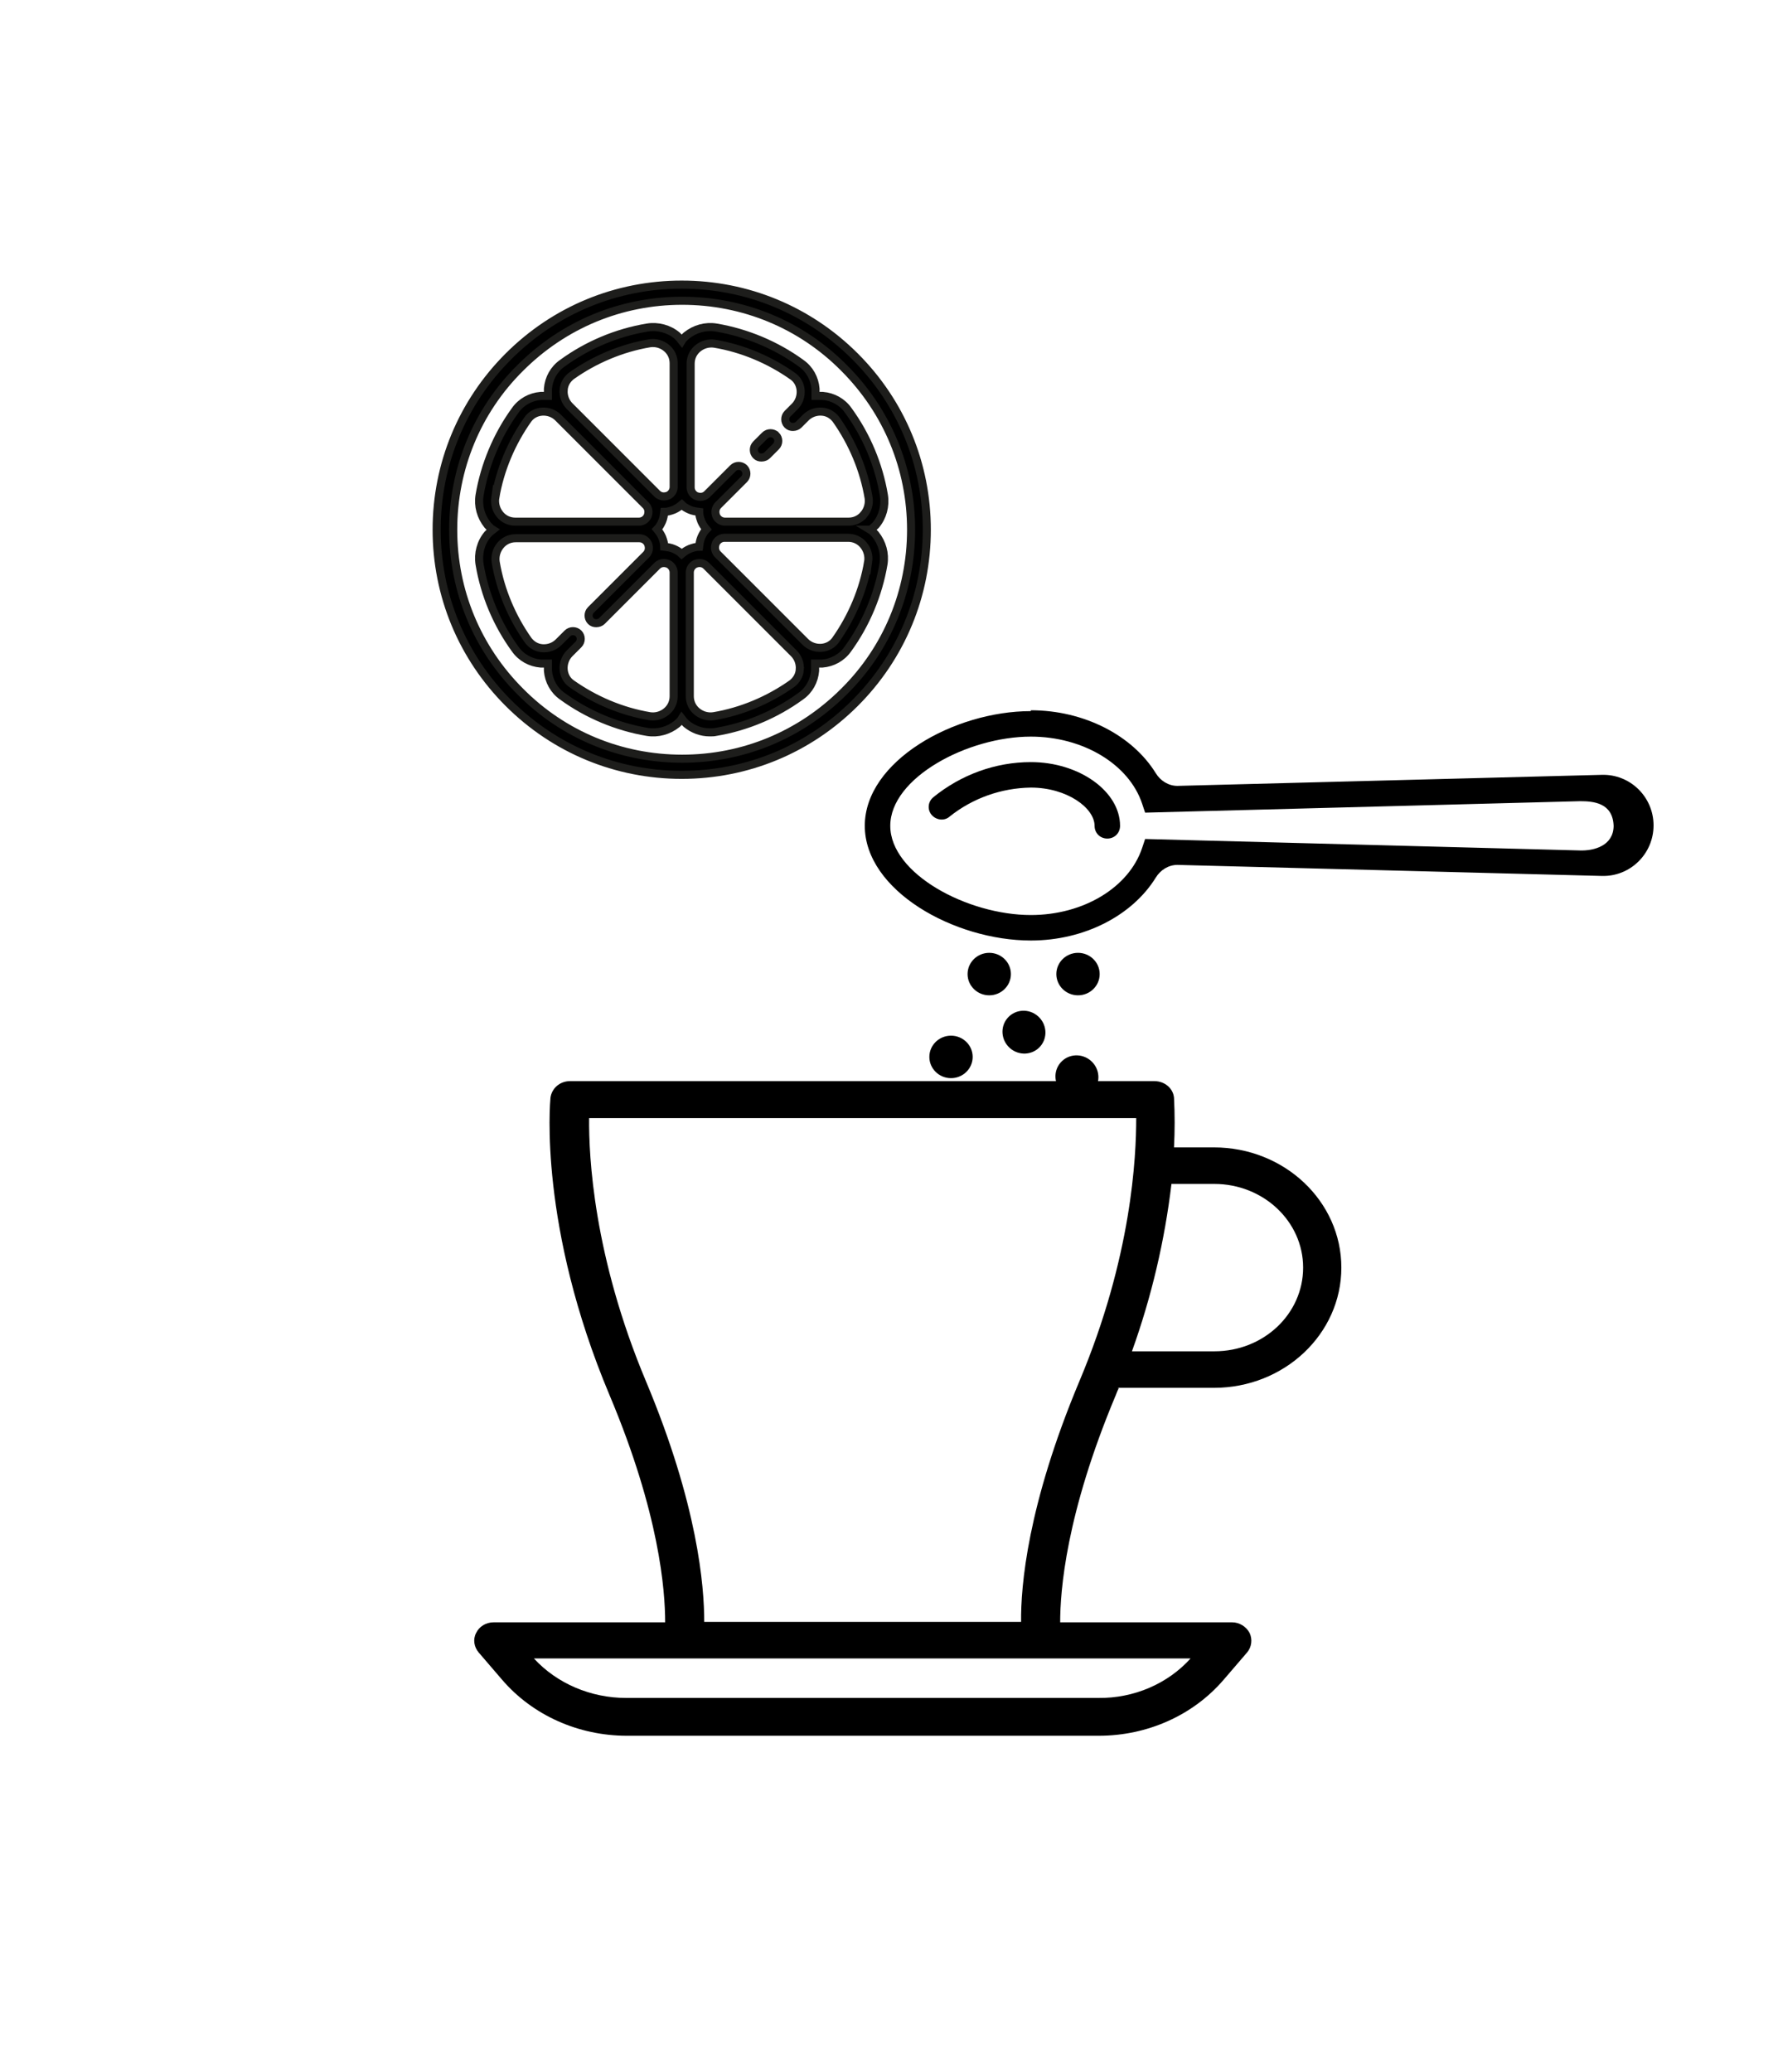 <svg viewBox="0 0 41.86 48.77" xmlns="http://www.w3.org/2000/svg" data-sanitized-data-name="Warstwa 2" data-name="Warstwa 2" id="Warstwa_2">
  <defs>
    <style>
      .cls-1 {
        stroke: #1d1d1b;
        stroke-miterlimit: 10;
        stroke-width: .19px;
      }
    </style>
  </defs>
  <g data-sanitized-data-name="Warstwa 1" data-name="Warstwa 1" id="Warstwa_1">
    <path d="M26.31,32.67h2.27c1.66,0,3-1.27,3-2.83s-1.34-2.83-3-2.83h-.94c.02-.39.02-.78,0-1.17-.02-.22-.22-.39-.46-.39h-13.76c-.24,0-.43.17-.46.39-.01.12-.28,3.03,1.39,7,1.18,2.8,1.31,4.61,1.31,5.35h-4.04c-.18,0-.34.1-.41.25-.08.15-.05.33.06.46l.55.64c.72.84,1.8,1.32,2.94,1.32h11.11c1.14,0,2.22-.48,2.94-1.32l.55-.64c.11-.13.13-.31.06-.46-.08-.15-.24-.25-.41-.25h-4.05c0-.73.13-2.54,1.31-5.35.02-.05.04-.11.07-.16ZM28.59,27.87c1.15,0,2.09.88,2.09,1.97s-.93,1.97-2.09,1.97h-1.94c.46-1.28.77-2.6.93-3.94h1.01ZM28.03,39.04c-.54.6-1.34.94-2.17.93h-11.12c-.83,0-1.63-.34-2.17-.93h15.46ZM24.03,38.18h-7.45c0-.84-.15-2.75-1.37-5.66-1.24-2.95-1.35-5.31-1.34-6.2h12.88c0,.9-.1,3.26-1.34,6.2-1.22,2.91-1.38,4.82-1.37,5.66h0Z"></path>
    <g>
      <path d="M20.13,8.39c-1.09-1.09-2.54-1.69-4.08-1.69s-2.99.6-4.08,1.69c-1.09,1.09-1.69,2.54-1.69,4.08s.6,2.99,1.69,4.08c1.09,1.09,2.54,1.69,4.08,1.69s2.99-.6,4.08-1.69,1.69-2.54,1.69-4.08-.6-2.99-1.69-4.08ZM19.87,16.28c-1.02,1.02-2.37,1.58-3.81,1.58s-2.8-.56-3.81-1.58c-1.02-1.02-1.58-2.37-1.58-3.81s.56-2.8,1.58-3.81c1.02-1.02,2.37-1.58,3.81-1.58s2.8.56,3.81,1.58c1.02,1.02,1.58,2.37,1.58,3.81s-.56,2.8-1.58,3.81Z" class="cls-1"></path>
      <path d="M20.5,12.47s.08-.07.12-.11c.16-.19.23-.45.19-.7-.12-.72-.41-1.41-.84-2-.14-.2-.36-.32-.6-.34-.06,0-.11,0-.17,0,0-.05,0-.11,0-.17-.02-.24-.14-.46-.34-.6-.59-.43-1.29-.72-2-.84-.25-.04-.5.03-.7.19-.04.04-.08.07-.11.12-.03-.04-.07-.08-.11-.12-.19-.16-.45-.23-.7-.19-.72.12-1.41.41-2,.84-.2.14-.32.36-.34.6,0,.06,0,.11,0,.17-.05,0-.11,0-.17,0-.24.02-.46.14-.6.34-.43.59-.72,1.29-.84,2-.04.25.03.5.19.7.04.04.07.08.12.11-.04.03-.08.07-.12.11-.16.19-.23.45-.19.7.12.72.41,1.41.84,2,.14.2.36.32.6.34.06,0,.11,0,.17,0,0,.05,0,.11,0,.17.02.24.14.46.34.6.59.43,1.29.72,2,.84.25.04.5-.03.7-.19.04-.04.08-.07.11-.12.03.04.07.08.11.12.16.13.35.2.55.2.05,0,.1,0,.14-.01.72-.12,1.41-.41,2-.84.2-.14.32-.36.34-.6,0-.06,0-.11,0-.17.05,0,.11,0,.17,0,.24-.02.46-.14.6-.34.43-.59.72-1.29.84-2,.04-.25-.03-.5-.19-.7-.04-.04-.07-.08-.12-.11ZM13.27,9.18c.01-.14.08-.25.18-.33.55-.39,1.19-.66,1.85-.77.14-.02.28.02.39.11.11.09.17.22.17.36v2.91c0,.14-.11.2-.14.21-.03.01-.15.05-.25-.05l-2.06-2.06c-.1-.1-.15-.24-.14-.38ZM11.66,11.72c.11-.66.38-1.3.77-1.85.08-.11.2-.17.33-.18.14-.01.28.04.38.14l2.06,2.06c.1.1.06.22.05.25-.01.03-.07.14-.21.14h-2.91c-.14,0-.27-.06-.36-.17-.09-.11-.13-.25-.11-.39ZM15.86,16.39c0,.14-.06.27-.17.36-.11.09-.25.13-.39.11-.66-.11-1.3-.38-1.85-.77-.11-.08-.17-.2-.18-.33-.01-.14.04-.28.14-.38l.21-.21c.07-.07.07-.19,0-.26-.07-.07-.19-.07-.26,0l-.21.21c-.1.1-.24.15-.38.14-.14-.01-.25-.08-.33-.18-.39-.55-.66-1.19-.77-1.85-.02-.14.02-.28.11-.39.09-.11.22-.17.36-.17h2.91c.14,0,.2.11.21.14.01.03.05.15-.05.25,0,0,0,0,0,0l-1.3,1.3c-.07.07-.07.19,0,.26.04.04.08.05.13.05s.1-.02.13-.05l1.3-1.3s0,0,0,0c.1-.1.22-.06.25-.05.03.01.14.07.14.21v2.91h0ZM16.05,13.04c-.05-.05-.12-.09-.19-.12-.07-.03-.14-.04-.22-.05,0-.07-.02-.14-.05-.22-.03-.07-.07-.13-.12-.19.05-.05.09-.12.12-.19.03-.07.04-.14.05-.22.07,0,.14-.02.22-.05.07-.03.13-.07.19-.12.05.05.12.09.19.12.07.03.14.04.22.05,0,.07.02.14.05.22.03.07.07.13.12.19-.05.05-.09.12-.12.19-.03.07-.04.14-.05.22-.07,0-.14.02-.22.05-.07.03-.13.07-.19.12ZM18.83,15.76c-.01.14-.08.25-.18.33-.55.39-1.19.66-1.85.77-.14.02-.28-.02-.39-.11-.11-.09-.17-.22-.17-.36v-2.91c0-.14.11-.2.14-.21.03-.01.15-.05.25.05h0s2.06,2.06,2.06,2.06c.1.1.15.24.14.38ZM20.44,13.22c-.11.66-.38,1.3-.77,1.85-.08.11-.2.17-.33.18-.14.01-.28-.04-.38-.14l-2.06-2.06h0c-.1-.1-.06-.22-.05-.25s.07-.14.21-.14h2.91c.14,0,.27.06.36.17.09.11.13.25.11.39ZM20.34,12.11c-.09.11-.22.17-.36.17h-2.91c-.14,0-.2-.11-.21-.14-.01-.03-.05-.15.05-.25h0s0,0,0,0l.61-.61c.07-.07.07-.19,0-.26-.07-.07-.19-.07-.26,0l-.61.61h0c-.1.1-.22.06-.25.05-.03-.01-.14-.07-.14-.21v-2.91c0-.14.06-.27.17-.36.11-.09.25-.13.39-.11.66.11,1.3.38,1.85.77.11.08.17.2.18.33.01.14-.04.28-.14.38l-.17.17c-.07.07-.07.19,0,.26.04.04.08.05.13.05s.1-.02.13-.05l.17-.17c.1-.1.24-.15.38-.14.14.01.25.08.33.18.39.55.66,1.19.77,1.85.02.14-.02.28-.11.39Z" class="cls-1"></path>
      <path d="M18.27,10.25c-.07-.07-.19-.07-.26,0l-.21.21c-.07.07-.07.19,0,.26.04.04.08.05.13.05s.1-.02.13-.05l.21-.21c.07-.07.07-.19,0-.26Z" class="cls-1"></path>
    </g>
    <g>
      <path d="M24.27,17.94c-.84,0-1.65.3-2.3.83-.13.11-.14.3-.03.42s.3.14.42.03c.54-.43,1.21-.67,1.91-.68.85,0,1.5.48,1.5.9,0,.17.13.3.3.3s.3-.13.3-.3c0-.81-.96-1.5-2.1-1.5Z"></path>
      <path d="M24.27,16.74c-1.81,0-3.91,1.18-3.91,2.7s2.1,2.7,3.91,2.7c1.26,0,2.39-.59,2.94-1.48.11-.18.3-.3.51-.3l9.99.26c.67.02,1.22-.52,1.22-1.19h0c0-.67-.55-1.21-1.22-1.19l-9.99.26c-.21,0-.4-.12-.51-.3-.55-.89-1.69-1.48-2.94-1.48ZM37.99,19.45c-.01.46-.46.58-.79.57l-10.24-.27-.07.21c-.31.93-1.38,1.58-2.62,1.58-1.49,0-3.31-.97-3.31-2.1s1.82-2.1,3.31-2.1c1.23,0,2.31.65,2.62,1.58l.07.21,10.24-.27c.32,0,.77.04.79.58h0Z"></path>
      <ellipse ry=".5" rx=".51" cy="24.88" cx="22.39"></ellipse>
      <ellipse transform="translate(-10.06 26.39) rotate(-48.73)" ry=".51" rx=".5" cy="24.3" cx="24.11"></ellipse>
      <ellipse ry=".5" rx=".51" cy="22.93" cx="25.38"></ellipse>
      <ellipse ry=".5" rx=".51" cy="22.93" cx="23.29"></ellipse>
      <ellipse transform="translate(-10.42 27.68) rotate(-48.73)" ry=".51" rx=".5" cy="25.35" cx="25.35"></ellipse>
    </g>
  </g>
</svg>